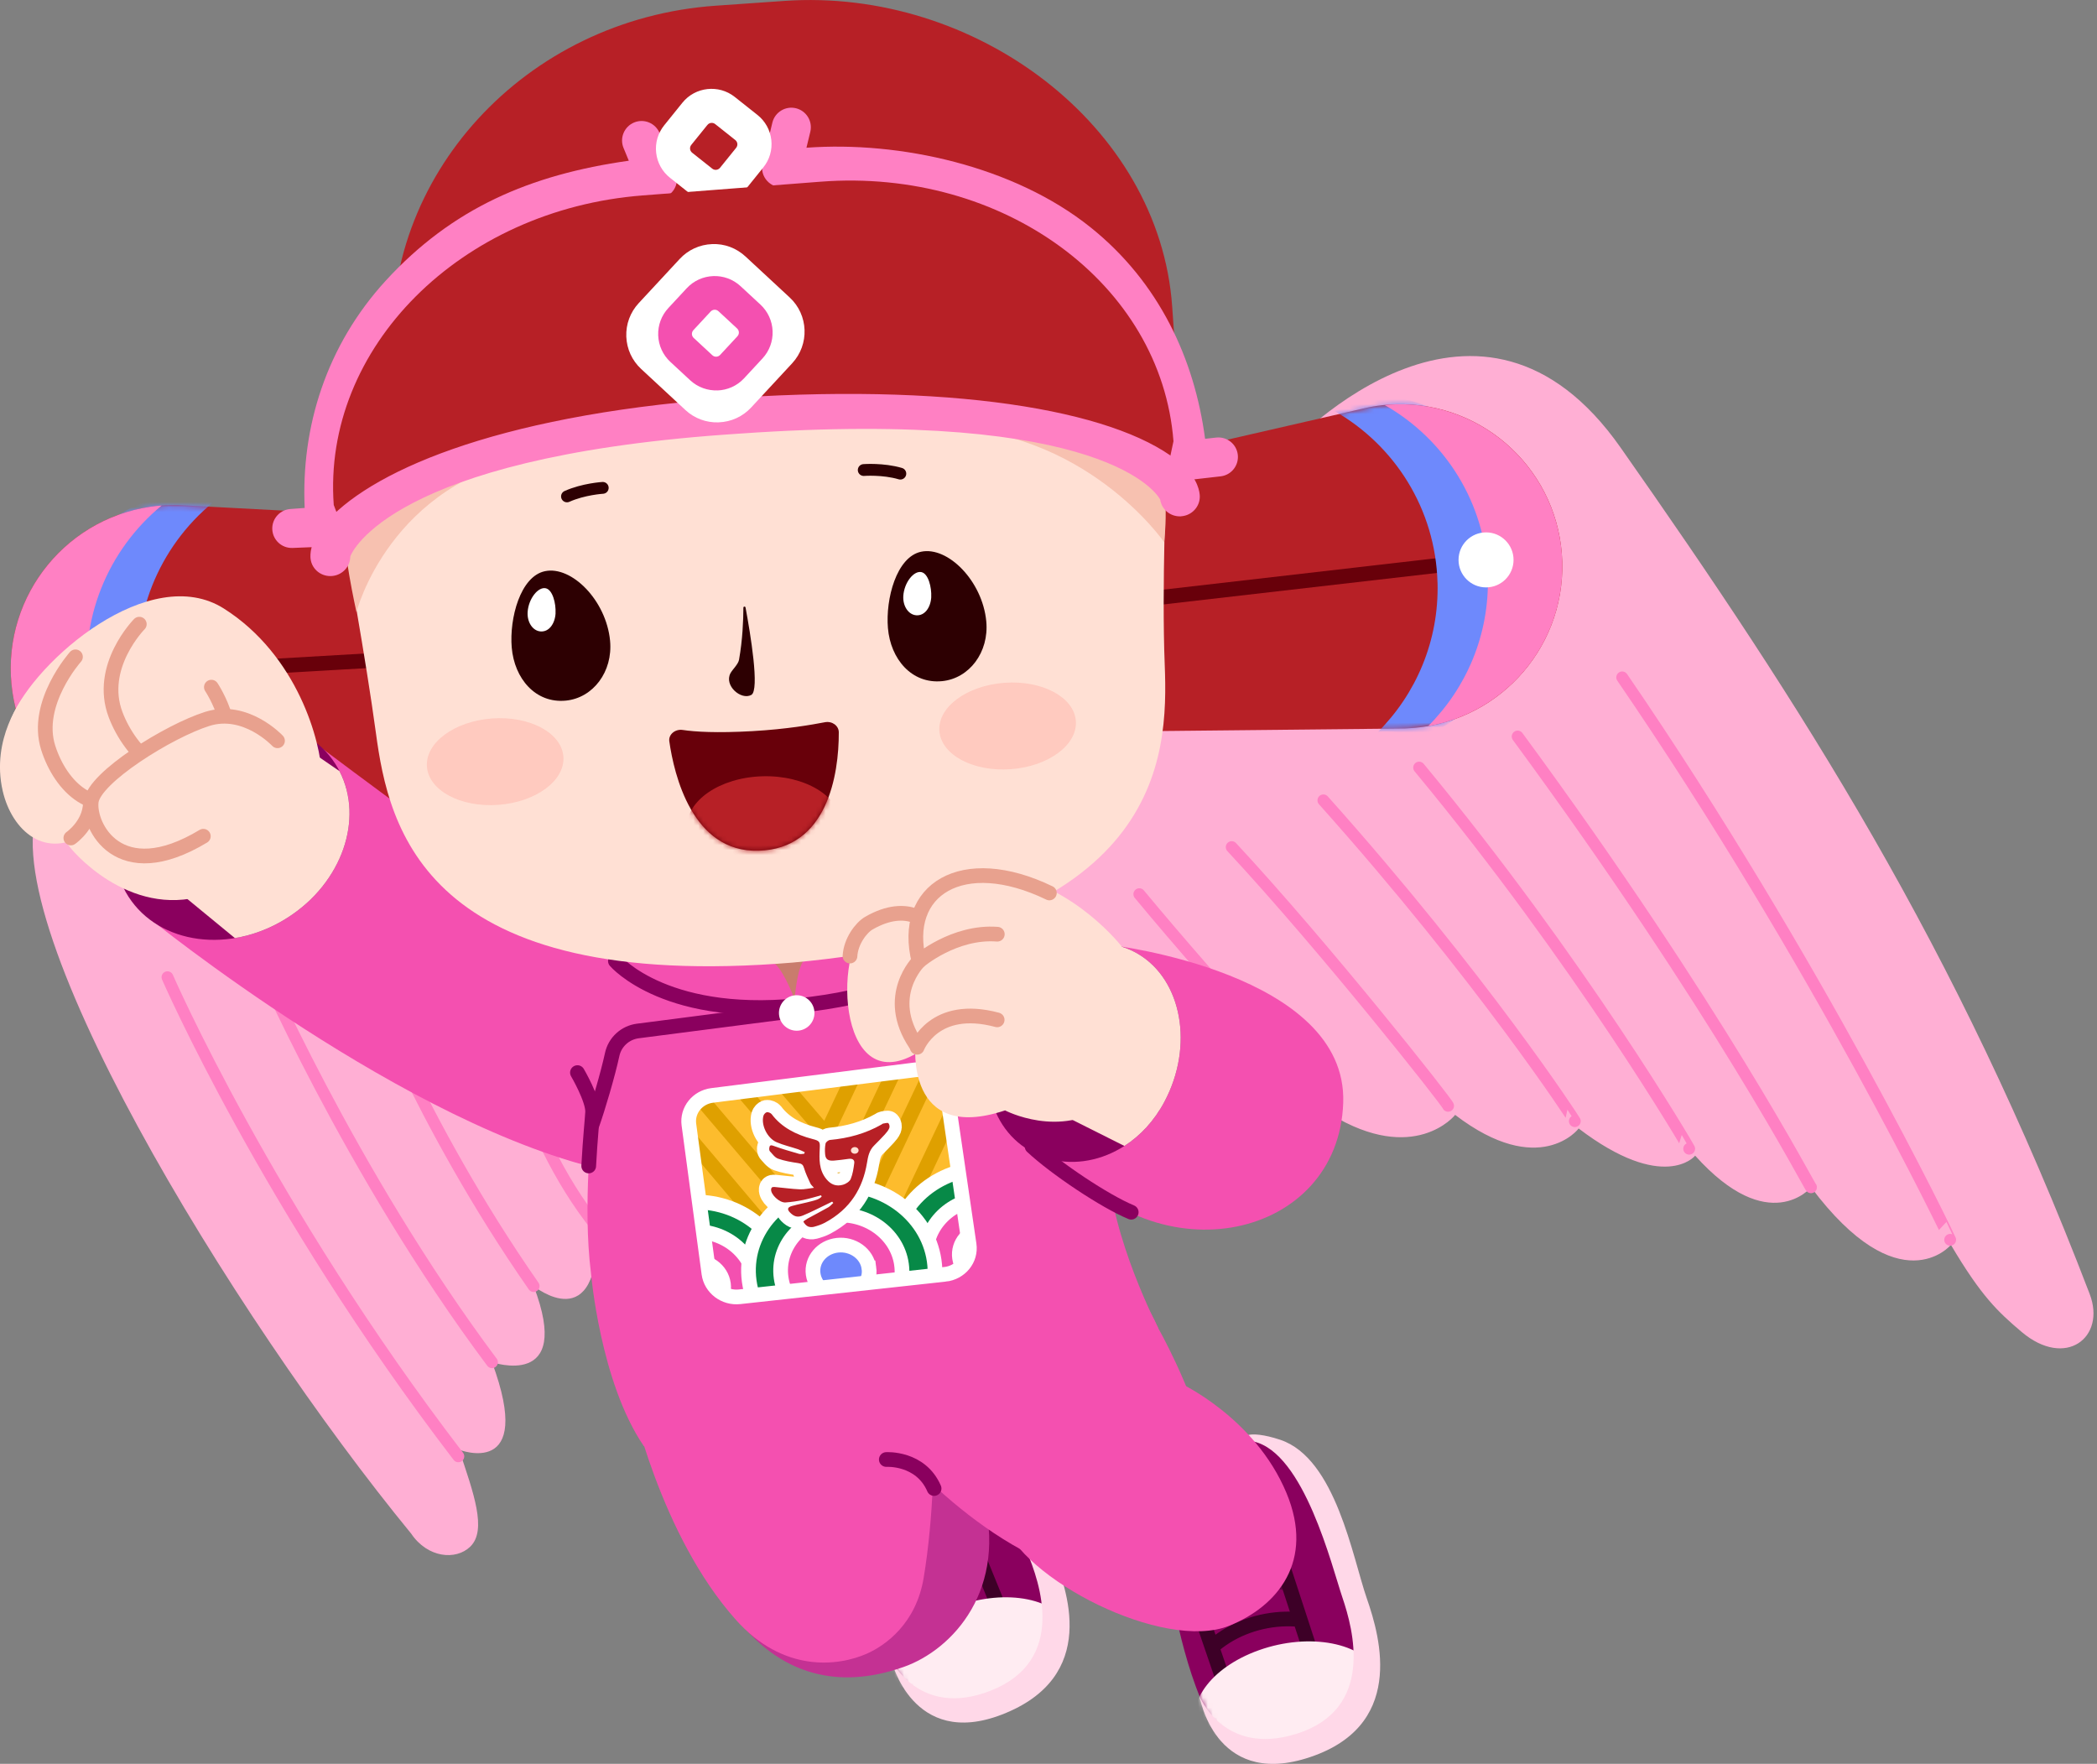 <svg width="428" height="360" viewBox="0 0 428 360" fill="none" xmlns="http://www.w3.org/2000/svg">
<rect x="0" y="0" width="428" height="360" fill="#808080" stroke="none"/>
<path d="M109.033 210.956C124.931 193.502 142.985 179.236 162.388 168.188C215.22 135.931 247.581 111.402 260.709 93.727C265.187 88.258 302.238 50.704 330.754 91.337C367.84 144.19 399.284 193.013 426.506 264.105C429.902 272.97 421.588 279.451 412.592 271.826C407.729 267.7 404.368 264.539 398.175 254.069C398.113 254.234 387.63 266.343 369.638 242.324C369.624 242.393 361.041 252.657 345.977 235.863C345.95 235.994 339.516 243.502 322.199 230.319C322.193 230.429 314.154 240.678 296.989 227.543C296.989 227.646 288.647 237.84 271.593 227.432C271.606 227.501 260.73 238.674 243.82 225.986C243.916 226.385 232.985 244.191 203.269 222.445C184.258 232.013 165.963 244.329 149.012 259.352" fill="#FFAFD4"/>
<path d="M398.03 253.044C398.134 253.086 371.07 196.617 331.092 138.254" stroke="#FF80C3" stroke-width="2.41" stroke-linecap="round" stroke-linejoin="round"/>
<path d="M369.63 242.325C369.603 242.738 350.943 206.369 309.752 150.32" stroke="#FF80C3" stroke-width="2.41" stroke-linecap="round" stroke-linejoin="round"/>
<path d="M344.765 234.458C344.834 234.424 322.51 196.305 289.646 156.664" stroke="#FF80C3" stroke-width="2.41" stroke-linecap="round" stroke-linejoin="round"/>
<path d="M321.422 228.83C321.477 228.795 302.5 199.576 270.105 163.352" stroke="#FF80C3" stroke-width="2.41" stroke-linecap="round" stroke-linejoin="round"/>
<path d="M295.557 225.702C295.598 225.233 270.622 193.596 251.391 172.891" stroke="#FF80C3" stroke-width="2.41" stroke-linecap="round" stroke-linejoin="round"/>
<path d="M271.124 226.281C271.138 226.15 249.537 203.013 232.537 182.5" stroke="#FF80C3" stroke-width="2.41" stroke-linecap="round" stroke-linejoin="round"/>
<path d="M242.994 224.89C242.994 224.78 225.14 209.405 212.383 194.32" stroke="#FF80C3" stroke-width="2.41" stroke-linecap="round" stroke-linejoin="round"/>
<path d="M156.195 233.048L149.507 232.359C147.069 244.703 135.566 240.239 135.566 240.239C132.397 254.656 121.858 250.468 121.858 250.468C122.43 273.488 108.922 262.481 108.922 262.481C117.064 283.758 100.416 278.02 100.416 278.02C109.308 302.032 93.7 295.888 93.7 295.888C96.641 304.677 99.451 312.303 95.98 315.671C93.045 318.523 87.259 317.978 83.918 313.012C47.591 268.763 -3.34 185.486 8.39 163.664C13.556 154.048 21.622 157.678 21.622 157.678C26.851 152.127 32.513 138.702 38.96 142.215C55.788 151.39 86.205 171.138 125.061 169.519" fill="#FFAFD4"/>
<path d="M137.914 194.621C137.914 194.621 139.285 212.992 149.5 232.361" stroke="#FF80C3" stroke-width="2.41" stroke-linecap="round" stroke-linejoin="round"/>
<path d="M121.143 203.016C121.143 203.016 124.139 222.908 135.559 240.239" stroke="#FF80C3" stroke-width="2.41" stroke-linecap="round" stroke-linejoin="round"/>
<path d="M101.332 202.941C101.332 202.941 105.796 230.48 121.859 250.469" stroke="#FF80C3" stroke-width="2.41" stroke-linecap="round" stroke-linejoin="round"/>
<path d="M73.772 197.16C73.772 197.16 85.433 228.777 108.915 262.487" stroke="#FF80C3" stroke-width="2.41" stroke-linecap="round" stroke-linejoin="round"/>
<path d="M52.33 194.965C52.33 194.965 71.169 238.904 100.416 278.035" stroke="#FF80C3" stroke-width="2.41" stroke-linecap="round" stroke-linejoin="round"/>
<path d="M34.18 199.449C34.18 199.449 54.589 246.405 93.548 297.24" stroke="#FF80C3" stroke-width="2.41" stroke-linecap="round" stroke-linejoin="round"/>
<path d="M239.149 325.277C239.149 325.277 242.662 346.775 249.536 354.386C257.12 362.776 284.797 356.942 278.521 333.577C276.097 324.54 274.299 317.583 273.004 312.383C270.38 301.865 261.832 286.304 247.015 295.934C240.272 300.322 235.051 309.972 239.142 325.27L239.149 325.277Z" fill="#8A005E"/>
<mask id="mask0_14378_243765" style="mask-type:luminance" maskUnits="userSpaceOnUse" x="237" y="292" width="43" height="67">
<path d="M239.149 325.277C239.149 325.277 242.662 346.775 249.536 354.386C257.12 362.776 284.797 356.942 278.521 333.577C276.097 324.54 274.299 317.583 273.004 312.383C270.38 301.865 261.832 286.304 247.015 295.934C240.272 300.322 235.051 309.972 239.142 325.27L239.149 325.277Z" fill="white"/>
</mask>
<g mask="url(#mask0_14378_243765)">
<mask id="mask1_14378_243765" style="mask-type:luminance" maskUnits="userSpaceOnUse" x="241" y="303" width="27" height="45">
<path d="M267.107 335.879L251.099 347.114L241.359 318.611L256.658 303.863L267.107 335.879Z" fill="white"/>
</mask>
<g mask="url(#mask1_14378_243765)">
<path d="M242.689 351.04C239.458 345.137 244.404 335.617 254.55 331.911C264.979 328.102 276.247 332.146 279.264 338.469" stroke="#3D0027" stroke-width="3" stroke-linecap="round" stroke-linejoin="round"/>
<path d="M241.07 347.838C237.805 341.873 237.811 331.396 252.993 324.632C263.249 320.058 273.327 326.939 276.399 333.373" stroke="#620041" stroke-width="2.41" stroke-linecap="round" stroke-linejoin="round"/>
</g>
<path d="M267.107 335.879L251.099 347.114L241.359 318.611L256.658 303.863L267.107 335.879Z" stroke="#3D0027" stroke-width="3" stroke-linecap="round" stroke-linejoin="round"/>
<path d="M281.282 341.522C284.202 347.659 278.141 355.256 268.043 358.515C258.2 361.69 247.909 359.63 244.775 353.893C241.579 348.045 246.89 340.392 256.939 336.81C267.265 333.132 278.306 335.253 281.289 341.522H281.282Z" fill="#FFECF2"/>
</g>
<path d="M244.818 346.182C244.818 346.182 249.681 358.532 264.58 353.883C280.719 348.848 276.159 332.461 273.996 326.082C271.834 319.704 266.171 296.498 255.839 294.211C252.395 293.447 254.489 291.587 261.315 293.867C272.639 297.655 276.077 317.941 278.97 326.248C281.787 334.328 286.953 352.636 266.55 358.897C247.794 364.649 244.825 346.189 244.825 346.189L244.818 346.182Z" fill="#FFD8E8"/>
<path d="M174.765 318.356C174.765 318.356 179.793 339.55 187.191 346.652C195.346 354.484 222.541 346.7 214.626 323.839C211.561 314.994 209.281 308.182 207.621 303.092C204.253 292.787 194.63 277.867 180.537 288.53C174.117 293.386 169.599 303.381 174.765 318.356Z" fill="#8A005E"/>
<mask id="mask2_14378_243765" style="mask-type:luminance" maskUnits="userSpaceOnUse" x="172" y="284" width="45" height="66">
<path d="M174.765 318.356C174.765 318.356 179.793 339.55 187.191 346.652C195.346 354.484 222.541 346.7 214.626 323.839C211.561 314.994 209.281 308.182 207.621 303.092C204.253 292.787 194.63 277.867 180.537 288.53C174.117 293.386 169.599 303.381 174.765 318.356Z" fill="white"/>
</mask>
<g mask="url(#mask2_14378_243765)">
<mask id="mask3_14378_243765" style="mask-type:luminance" maskUnits="userSpaceOnUse" x="176" y="295" width="28" height="45">
<path d="M203.406 326.95L188.231 339.287L176.494 311.548L190.711 295.754L203.406 326.95Z" fill="white"/>
</mask>
<g mask="url(#mask3_14378_243765)">
<path d="M180.116 343.805C176.473 338.15 180.729 328.3 190.586 323.884C200.719 319.345 212.249 322.582 215.707 328.678" stroke="#FFD8E8" stroke-width="2.41" stroke-linecap="round" stroke-linejoin="round"/>
<path d="M178.278 340.72C174.599 335.003 173.862 324.554 188.52 316.722C198.425 311.432 208.964 317.583 212.484 323.782" stroke="#FFD8E8" stroke-width="2.41" stroke-linecap="round" stroke-linejoin="round"/>
</g>
<path d="M203.406 326.95L188.231 339.287L176.494 311.548L190.711 295.754L203.406 326.95Z" stroke="#3D0027" stroke-width="3" stroke-linecap="round" stroke-linejoin="round"/>
<path d="M217.941 331.571C221.288 337.488 215.785 345.492 205.935 349.459C196.34 353.324 185.932 352.001 182.398 346.504C178.796 340.897 183.548 332.887 193.316 328.602C203.352 324.201 214.517 325.537 217.941 331.571Z" fill="#FFECF2"/>
</g>
<path d="M181.9 338.808C181.9 338.808 187.624 350.779 202.158 345.083C217.905 338.911 212.194 322.896 209.577 316.683C206.959 310.47 199.672 287.732 189.209 286.183C185.716 285.666 187.68 283.662 194.65 285.452C206.215 288.428 211.078 308.417 214.557 316.497C217.939 324.356 224.386 342.259 204.48 349.946C186.178 357.013 181.907 338.808 181.907 338.808H181.9Z" fill="#FFD8E8"/>
<path d="M178.705 284.457C178.705 284.457 196.097 288.618 200.533 304.777C205.892 324.319 194.479 336.697 184.429 340.23C155.981 350.232 143.7 322.204 140.862 310.109C138.024 298.006 160.052 278.864 178.712 284.457H178.705Z" fill="#C43193"/>
<path d="M190.601 295.149C190.601 295.149 190.684 309.125 188.514 322.089C186.971 331.298 180.834 335.775 176.963 337.497C170.998 340.149 159.812 341.417 150.154 330.561C134.877 313.389 128.76 286.229 127.651 280.801C126.542 275.38 190.553 253.394 190.601 295.142V295.149Z" fill="#F450B0"/>
<path d="M240.72 282.226C240.72 282.226 256.122 289.252 262.569 304.716C268.376 318.644 260.764 327.846 250.873 331.821C237.517 337.186 208.311 322.232 204.675 310.35C201.031 298.468 221.736 277.894 240.72 282.226Z" fill="#F450B0"/>
<path d="M236.414 271.116C236.414 271.116 242.848 282.35 246.306 295.038C249.757 307.726 233.26 327.832 212.361 318.258C191.463 308.683 174.931 286.29 171.728 281.771C168.525 277.253 219.559 232.914 236.414 271.116Z" fill="#F450B0"/>
<path d="M181.783 105.507L277.583 83.527C279.925 82.928 282.37 82.577 284.891 82.508C303.165 82.026 318.374 96.449 318.857 114.73C319.332 132.839 305.177 147.924 287.137 148.668H287.116C286.958 148.668 286.799 148.689 286.641 148.696C286.407 148.696 286.166 148.696 285.931 148.696L187.714 149.708L181.79 105.507H181.783Z" fill="#B72026"/>
<mask id="mask4_14378_243765" style="mask-type:luminance" maskUnits="userSpaceOnUse" x="181" y="82" width="138" height="68">
<path d="M181.783 105.507L277.583 83.527C279.925 82.928 282.37 82.577 284.891 82.508C303.165 82.026 318.374 96.449 318.857 114.73C319.332 132.839 305.177 147.924 287.137 148.668H287.116C286.958 148.668 286.799 148.689 286.641 148.696C286.407 148.696 286.166 148.696 285.931 148.696L187.714 149.708L181.79 105.507H181.783Z" fill="white"/>
</mask>
<g mask="url(#mask4_14378_243765)">
<path d="M303.303 114.277L181.225 128.329" stroke="#68000A" stroke-width="3" stroke-linecap="round" stroke-linejoin="round"/>
<path d="M293.397 118.925C292.997 103.827 284.587 90.822 272.34 83.872C273.091 83.796 279.924 80.972 280.688 80.951C298.962 80.469 308.103 97.669 308.585 115.943C308.943 129.45 304.239 143.867 292.777 149.316C290.132 150.569 284.201 148.889 281.219 149.412C289.009 141.636 293.714 130.801 293.404 118.932L293.397 118.925Z" fill="#6E89FC"/>
</g>
<path d="M303.668 117.721C303.269 102.622 294.858 89.617 282.611 82.667C283.362 82.591 284.12 82.536 284.891 82.516C303.165 82.034 318.374 96.457 318.857 114.738C319.297 131.359 307.395 145.432 291.483 148.201C299.274 140.424 303.978 129.589 303.668 117.721Z" fill="#FF80C3"/>
<path d="M303.303 119.888C306.404 119.888 308.917 117.374 308.917 114.274C308.917 111.174 306.404 108.66 303.303 108.66C300.203 108.66 297.689 111.174 297.689 114.274C297.689 117.374 300.203 119.888 303.303 119.888Z" fill="white"/>
<path d="M137.107 108.416L38.146 103.174C35.715 102.988 33.228 103.057 30.707 103.429C12.467 106.115 -0.138 123.074 2.548 141.313C5.207 159.381 21.883 171.917 39.93 169.534H39.951C40.109 169.513 40.268 169.499 40.433 169.479C40.667 169.444 40.901 169.396 41.136 169.355L138.871 153.354L137.101 108.423L137.107 108.416Z" fill="#B72026"/>
<mask id="mask5_14378_243765" style="mask-type:luminance" maskUnits="userSpaceOnUse" x="2" y="103" width="137" height="67">
<path d="M137.107 108.416L38.146 103.174C35.715 102.988 33.228 103.057 30.707 103.429C12.467 106.115 -0.138 123.074 2.548 141.313C5.207 159.381 21.883 171.917 39.93 169.534H39.951C40.109 169.513 40.268 169.499 40.433 169.479C40.667 169.444 40.901 169.396 41.136 169.355L138.871 153.354L137.101 108.423L137.107 108.416Z" fill="white"/>
</mask>
<g mask="url(#mask5_14378_243765)">
<path d="M17.922 138.166L141.612 130.988" stroke="#68000A" stroke-width="3" stroke-linecap="round" stroke-linejoin="round"/>
<path d="M28.565 141.067C26.347 125.996 32.45 111.627 43.409 102.604C42.651 102.659 35.377 101.033 34.606 101.151C16.366 103.837 10.27 122.504 12.956 140.737C14.94 154.217 22.104 167.724 34.44 171.148C37.285 171.94 42.885 169.24 45.937 169.24C36.851 162.861 30.301 152.915 28.558 141.074L28.565 141.067Z" fill="#6E89FC"/>
</g>
<path d="M18.15 141.643C15.932 126.572 22.035 112.203 32.994 103.18C32.236 103.235 31.471 103.311 30.707 103.428C12.467 106.114 -0.138 123.073 2.548 141.312C4.994 157.899 19.245 169.815 35.529 169.815C26.443 163.437 19.892 153.49 18.15 141.65V141.643Z" fill="#FF80C3"/>
<path d="M17.922 143.828C21.049 143.828 23.584 141.293 23.584 138.166C23.584 135.039 21.049 132.504 17.922 132.504C14.795 132.504 12.26 135.039 12.26 138.166C12.26 141.293 14.795 143.828 17.922 143.828Z" fill="white"/>
<path d="M30.322 187.304C30.322 187.304 83.374 230.334 124.538 239.068C154.604 245.447 150.368 211.64 128.912 197.905C107.448 184.17 65.279 152.402 65.279 152.402L30.329 187.311L30.322 187.304Z" fill="#F450B0"/>
<path d="M124.537 239.066C154.604 245.444 150.368 211.637 128.911 197.902" stroke="#FFD8E8" stroke-width="2.41" stroke-linecap="round" stroke-linejoin="round"/>
<path d="M58.747 187.267C70.411 179.79 74.753 165.75 68.444 155.908C62.136 146.067 47.566 144.149 35.901 151.626C24.237 159.103 19.895 173.143 26.204 182.984C32.513 192.826 47.083 194.744 58.747 187.267Z" fill="#8A005E"/>
<path d="M69.302 157.396L54.885 147.484L34.744 180.616L47.942 191.465C51.606 190.859 55.305 189.474 58.749 187.263C69.839 180.155 74.302 167.122 69.295 157.396H69.302Z" fill="#FFE0D4"/>
<path d="M65.678 158.27C65.499 151.457 60.788 133.79 45.71 124.215C30.625 114.634 7.226 134.768 2.315 146.56C-2.603 158.346 11.717 169.373 13.838 172.349C15.967 175.325 28.82 188.791 44.601 181.648C60.382 174.505 65.864 165.096 65.685 158.277L65.678 158.27Z" fill="#FFE0D4"/>
<path d="M4.705 142.453C4.705 142.453 -1.929 150.643 0.551 161.423C2.432 169.599 9.375 175.702 17.771 169.895C24.976 164.915 20.1 155.795 20.1 155.795" fill="#FFE0D4"/>
<path d="M15.403 134.059C15.403 134.059 6.951 143.516 9.837 152.615C12.372 160.612 19.446 167.528 27.843 161.728C35.047 156.748 30.419 146.567 30.419 146.567" fill="#FFE0D4"/>
<path d="M15.403 134.059C15.403 134.059 6.951 143.516 9.837 152.615C12.372 160.612 19.446 167.528 27.843 161.728C35.047 156.748 30.419 146.567 30.419 146.567" stroke="#E8A18E" stroke-width="3" stroke-linecap="round" stroke-linejoin="round"/>
<path d="M28.434 127.391C28.434 127.391 19.88 136.035 23.592 145.865C26.561 153.717 34.958 162.169 43.354 156.369C50.559 151.389 43.141 140.244 43.141 140.244" fill="#FFE0D4"/>
<path d="M28.434 127.391C28.434 127.391 19.88 136.035 23.592 145.865C26.561 153.717 34.958 162.169 43.354 156.369C50.559 151.389 43.141 140.244 43.141 140.244" stroke="#E8A18E" stroke-width="3" stroke-linecap="round" stroke-linejoin="round"/>
<path d="M56.641 151.194C56.641 151.194 50.18 144.251 42.314 146.724C34.448 149.197 19.287 158.64 18.626 163.558C17.965 168.483 24.122 181.157 41.501 170.674" fill="#FFE0D4"/>
<path d="M56.641 151.194C56.641 151.194 50.18 144.251 42.314 146.724C34.448 149.197 19.287 158.64 18.626 163.558C17.965 168.483 24.122 181.157 41.501 170.674" stroke="#E8A18E" stroke-width="3" stroke-linecap="round" stroke-linejoin="round"/>
<path d="M14.459 171.032C14.459 171.032 18.847 168.036 18.427 163.035L14.459 171.032Z" fill="#FFE0D4"/>
<path d="M14.459 171.032C14.459 171.032 18.847 168.036 18.427 163.035" stroke="#E8A18E" stroke-width="3" stroke-linecap="round" stroke-linejoin="round"/>
<path d="M171.176 216.721C171.589 216.625 171.961 216.542 171.975 216.535C172.003 216.535 171.155 216.721 171.176 216.721Z" fill="#078947"/>
<path d="M120.955 226.963C120.858 229.546 118.881 245.878 120.617 259.847C120.617 259.847 122.504 282.157 131.404 295.148C152.399 303.579 188.458 300.976 188.458 300.976C188.458 300.976 197.199 280.553 236.42 271.116C236.42 271.116 226.77 252.614 226.136 237.66C225.378 219.903 225.309 196.8 217.898 184.815C215.101 180.289 198.122 178.457 198.122 178.457L127.044 199.418L122.449 203.819C122.449 203.819 121.058 224.38 120.962 226.956L120.955 226.963Z" fill="#F450B0"/>
<path d="M117.855 218.918C117.855 218.918 121.052 224.38 120.955 226.963C120.907 228.169 120.452 232.398 120.156 237.977" stroke="#8A005E" stroke-width="3" stroke-linecap="round" stroke-linejoin="round"/>
<path d="M192.858 260.087L150.937 264.675C147.879 265.012 145.089 262.884 144.69 259.929L140.605 229.525C140.213 226.618 142.341 223.952 145.365 223.573L186.804 218.352C189.931 217.96 192.831 220.04 193.265 223.009L197.797 254.012C198.238 257.022 196.02 259.75 192.858 260.094V260.087Z" fill="#FDBC2D"/>
<mask id="mask6_14378_243765" style="mask-type:luminance" maskUnits="userSpaceOnUse" x="140" y="218" width="58" height="47">
<path d="M192.858 260.087L150.937 264.675C147.879 265.012 145.089 262.884 144.69 259.929L140.605 229.525C140.213 226.618 142.341 223.952 145.365 223.573L186.804 218.352C189.931 217.96 192.831 220.04 193.265 223.009L197.797 254.012C198.238 257.022 196.02 259.75 192.858 260.094V260.087Z" fill="white"/>
</mask>
<g mask="url(#mask6_14378_243765)">
<path d="M188.982 255.2L180.454 261.324L146.551 221.552L154.823 215.449L188.982 255.2Z" fill="#FDBC2D" stroke="#DFA000" stroke-width="3" stroke-miterlimit="10"/>
<path d="M182.389 258.761L173.896 264.864L140.199 225.099L148.437 219.023L182.389 258.761Z" fill="#FDBC2D" stroke="#DFA000" stroke-width="3" stroke-miterlimit="10"/>
<path d="M175.564 262.501L167.105 268.583L133.615 228.825L141.819 222.777L175.564 262.501Z" fill="#FDBC2D" stroke="#DFA000" stroke-width="3" stroke-miterlimit="10"/>
<path d="M169.757 266.678L161.326 272.739L128.008 232.968L136.184 226.934L169.757 266.678Z" fill="#FDBC2D" stroke="#DFA000" stroke-width="3" stroke-miterlimit="10"/>
<path d="M155.07 260.099L164.845 264.156L186.9 217.558L177.002 213.715L155.07 260.099Z" fill="#FDBC2D" stroke="#DFA000" stroke-width="3" stroke-miterlimit="10"/>
<path d="M162.682 260.505L172.525 264.576L194.663 217.826L184.696 213.969L162.682 260.505Z" fill="#FDBC2D" stroke="#DFA000" stroke-width="3" stroke-miterlimit="10"/>
<path d="M169.102 263.021L179.007 267.12L201.221 220.226L191.192 216.348L169.102 263.021Z" fill="#FDBC2D" stroke="#DFA000" stroke-width="3" stroke-miterlimit="10"/>
<path d="M175.9 265.954L185.874 270.08L208.171 223.041L198.08 219.129L175.9 265.954Z" fill="#FDBC2D" stroke="#DFA000" stroke-width="3" stroke-miterlimit="10"/>
<path d="M160.657 260.628C161.986 270.251 154.671 278.951 144.401 280.018C134.206 281.072 125.011 274.198 123.778 264.706C122.552 255.256 129.688 246.666 139.786 245.481C149.959 244.283 159.341 251.047 160.663 260.628H160.657Z" fill="#078947" stroke="white" stroke-width="3" stroke-miterlimit="10"/>
<path d="M154.133 261.346C154.987 267.587 150.248 273.242 143.58 273.945C136.947 274.647 130.94 270.184 130.128 263.998C129.322 257.827 133.985 252.227 140.57 251.469C147.196 250.704 153.279 255.12 154.126 261.346H154.133Z" fill="#F450B0" stroke="white" stroke-width="3" stroke-miterlimit="10"/>
<path d="M147.652 262.063C148.044 264.949 145.854 267.559 142.775 267.89C139.703 268.221 136.906 266.161 136.527 263.289C136.148 260.423 138.318 257.82 141.383 257.475C144.456 257.131 147.266 259.183 147.652 262.063Z" fill="#FDBC2D" stroke="white" stroke-width="3" stroke-miterlimit="10"/>
<path d="M221.127 253.943C222.615 263.779 215.031 272.699 204.265 273.815C193.581 274.924 183.862 267.919 182.478 258.213C181.1 248.556 188.498 239.753 199.071 238.507C209.734 237.253 219.646 244.141 221.127 253.936V253.943Z" fill="#078947" stroke="white" stroke-width="3" stroke-miterlimit="10"/>
<path d="M214.294 254.699C215.252 261.085 210.341 266.871 203.349 267.615C196.399 268.352 190.055 263.805 189.139 257.482C188.23 251.173 193.065 245.435 199.967 244.643C206.91 243.844 213.337 248.342 214.288 254.706L214.294 254.699Z" fill="#F450B0" stroke="white" stroke-width="3" stroke-miterlimit="10"/>
<path d="M207.502 255.451C207.942 258.399 205.669 261.078 202.446 261.43C199.229 261.781 196.274 259.68 195.847 256.746C195.42 253.811 197.672 251.146 200.882 250.787C204.099 250.422 207.068 252.516 207.502 255.458V255.451Z" fill="#FDBC2D" stroke="white" stroke-width="3" stroke-miterlimit="10"/>
<path d="M190.668 257.309C192.073 267.042 184.627 275.852 174.109 276.94C163.674 278.022 154.216 271.078 152.915 261.483C151.613 251.929 158.88 243.237 169.212 242.017C179.627 240.791 189.27 247.617 190.668 257.309Z" fill="#078947" stroke="white" stroke-width="3" stroke-miterlimit="10"/>
<path d="M183.993 258.047C184.895 264.356 180.074 270.08 173.247 270.803C166.463 271.52 160.284 267.022 159.423 260.761C158.562 254.52 163.315 248.851 170.058 248.073C176.836 247.294 183.091 251.744 183.993 258.04V258.047Z" fill="#F450B0" stroke="white" stroke-width="3" stroke-miterlimit="10"/>
<path d="M177.354 258.785C177.767 261.699 175.543 264.344 172.388 264.688C169.24 265.032 166.374 262.945 165.968 260.045C165.562 257.146 167.773 254.514 170.907 254.156C174.048 253.805 176.941 255.871 177.347 258.785H177.354Z" fill="#6E89FC" stroke="white" stroke-width="3" stroke-miterlimit="10"/>
</g>
<path d="M192.858 260.087L150.937 264.675C147.879 265.012 145.089 262.884 144.69 259.929L140.605 229.525C140.213 226.618 142.341 223.952 145.365 223.573L186.804 218.352C189.931 217.96 192.831 220.04 193.265 223.009L197.797 254.012C198.238 257.022 196.02 259.75 192.858 260.094V260.087Z" stroke="white" stroke-width="3" stroke-miterlimit="10"/>
<path d="M167.559 243.968C166.347 244.292 165.148 244.671 163.922 244.919C162.737 245.16 161.525 245.339 160.319 245.422C159.087 245.511 157.261 243.775 157.385 242.715C157.454 242.129 157.978 242.26 158.391 242.295C160.01 242.439 161.628 242.673 163.261 242.742C164.163 242.777 165.079 242.556 166.133 242.432C165.837 242.081 165.527 241.84 165.389 241.53C164.914 240.49 164.411 239.45 164.094 238.368C163.908 237.742 163.653 237.5 162.909 237.39C161.518 237.184 160.106 236.942 158.818 236.488C158.129 236.24 157.654 235.524 157.144 234.986C156.993 234.828 156.986 234.525 157.013 234.297C157.075 233.802 157.227 233.629 157.916 233.884C159.603 234.504 161.36 235 163.109 235.51C163.412 235.599 163.784 235.496 164.129 235.482C164.17 235.379 164.211 235.269 164.253 235.165C163.805 234.966 163.371 234.725 162.896 234.566C161.435 234.077 159.899 233.726 158.508 233.126C156.572 232.286 155.291 229.579 155.822 227.719C155.904 227.437 156.242 227.051 156.517 227.003C156.813 226.955 157.316 227.168 157.495 227.402C159.493 230.061 162.407 231.59 165.858 232.479C167.27 232.844 167.38 233.023 167.318 234.304C167.208 236.529 167.084 238.761 168.695 240.697C169.591 241.771 170.686 242.212 172.084 241.799C172.697 241.62 173.434 241.124 173.634 240.628C174.054 239.594 174.213 238.479 174.357 237.383C174.447 236.722 173.979 236.405 173.159 236.529C172.195 236.667 171.23 236.791 170.259 236.874C169.019 236.977 168.496 236.633 168.406 235.565C168.344 234.842 168.351 234.098 168.503 233.388C168.565 233.106 169.067 232.699 169.405 232.665C173.18 232.321 176.706 231.349 179.923 229.51C180.026 229.448 180.123 229.345 180.233 229.324C180.605 229.269 181.19 229.104 181.321 229.248C181.542 229.483 181.624 229.958 181.5 230.261C181.308 230.736 180.929 231.17 180.564 231.577C179.875 232.334 179.145 233.058 178.421 233.788C177.388 234.814 177.168 236.047 176.954 237.342C176.107 242.46 173.6 246.751 168.351 249.562C167.662 249.927 166.884 250.188 166.112 250.395C165.734 250.498 165.203 250.471 164.879 250.305C164.487 250.106 164.177 249.72 163.977 249.355C163.936 249.272 164.501 248.9 164.824 248.714C166.229 247.943 167.662 247.206 169.054 246.414C169.453 246.186 169.742 245.821 170.08 245.518C169.997 245.429 169.915 245.346 169.839 245.256C169.481 245.436 169.122 245.615 168.764 245.787C167.146 246.558 165.561 247.392 163.901 248.074C162.779 248.542 162.055 248.294 161.249 247.481C160.623 246.848 160.712 246.4 161.628 246.145C162.965 245.773 164.342 245.525 165.685 245.16C166.415 244.96 167.214 244.788 167.704 244.209C167.662 244.127 167.614 244.037 167.573 243.955L167.559 243.968Z" fill="#B72026" stroke="white" stroke-width="5" stroke-miterlimit="10"/>
<path d="M167.559 243.968C166.347 244.292 165.148 244.671 163.922 244.919C162.737 245.16 161.525 245.339 160.319 245.422C159.087 245.511 157.261 243.775 157.385 242.715C157.454 242.129 157.978 242.26 158.391 242.295C160.01 242.439 161.628 242.673 163.261 242.742C164.163 242.777 165.079 242.556 166.133 242.432C165.837 242.081 165.527 241.84 165.389 241.53C164.914 240.49 164.411 239.45 164.094 238.368C163.908 237.742 163.653 237.5 162.909 237.39C161.518 237.184 160.106 236.942 158.818 236.488C158.129 236.24 157.654 235.524 157.144 234.986C156.993 234.828 156.986 234.525 157.013 234.297C157.075 233.802 157.227 233.629 157.916 233.884C159.603 234.504 161.36 235 163.109 235.51C163.412 235.599 163.784 235.496 164.129 235.482C164.17 235.379 164.211 235.269 164.253 235.165C163.805 234.966 163.371 234.725 162.896 234.566C161.435 234.077 159.899 233.726 158.508 233.126C156.572 232.286 155.291 229.579 155.822 227.719C155.904 227.437 156.242 227.051 156.517 227.003C156.813 226.955 157.316 227.168 157.495 227.402C159.493 230.061 162.407 231.59 165.858 232.479C167.27 232.844 167.38 233.023 167.318 234.304C167.208 236.529 167.084 238.761 168.695 240.697C169.591 241.771 170.686 242.212 172.084 241.799C172.697 241.62 173.434 241.124 173.634 240.628C174.054 239.594 174.213 238.479 174.357 237.383C174.447 236.722 173.979 236.405 173.159 236.529C172.195 236.667 171.23 236.791 170.259 236.874C169.019 236.977 168.496 236.633 168.406 235.565C168.344 234.842 168.351 234.098 168.503 233.388C168.565 233.106 169.067 232.699 169.405 232.665C173.18 232.321 176.706 231.349 179.923 229.51C180.026 229.448 180.123 229.345 180.233 229.324C180.605 229.269 181.19 229.104 181.321 229.248C181.542 229.483 181.624 229.958 181.5 230.261C181.308 230.736 180.929 231.17 180.564 231.577C179.875 232.334 179.145 233.058 178.421 233.788C177.388 234.814 177.168 236.047 176.954 237.342C176.107 242.46 173.6 246.751 168.351 249.562C167.662 249.927 166.884 250.188 166.112 250.395C165.734 250.498 165.203 250.471 164.879 250.305C164.487 250.106 164.177 249.72 163.977 249.355C163.936 249.272 164.501 248.9 164.824 248.714C166.229 247.943 167.662 247.206 169.054 246.414C169.453 246.186 169.742 245.821 170.08 245.518C169.997 245.429 169.915 245.346 169.839 245.256C169.481 245.436 169.122 245.615 168.764 245.787C167.146 246.558 165.561 247.392 163.901 248.074C162.779 248.542 162.055 248.294 161.249 247.481C160.623 246.848 160.712 246.4 161.628 246.145C162.965 245.773 164.342 245.525 165.685 245.16C166.415 244.96 167.214 244.788 167.704 244.209C167.662 244.127 167.614 244.037 167.573 243.955L167.559 243.968Z" fill="#B72026"/>
<path d="M175.233 234.706C175.288 235.078 174.978 235.422 174.551 235.47C174.124 235.518 173.731 235.263 173.676 234.892C173.621 234.52 173.931 234.175 174.358 234.127C174.785 234.079 175.178 234.334 175.233 234.706Z" fill="#FFE0D4"/>
<path d="M132.417 198.068L164.288 203.626L196.573 193.832L194.775 180.352L128.684 186.709L132.417 198.068Z" fill="#C97C6D"/>
<path d="M125.328 195.658L126.788 192.001C126.788 192.001 153.032 193.323 157.709 196.333C159.624 197.566 161.518 202.285 162.186 203.903C162.359 202.202 162.799 197.256 164.294 195.7C167.945 191.891 201.579 181.062 201.579 181.062L202.316 185.271C202.316 185.271 196.978 203.91 165.19 206.652C132.733 209.448 125.328 195.652 125.328 195.652V195.658Z" fill="#F450B0"/>
<path d="M201.827 186.305C201.827 186.305 197.137 200.907 165.555 204.944C136.246 208.691 125.604 196.148 125.604 196.148" stroke="#8A005E" stroke-width="3" stroke-linecap="round" stroke-linejoin="round"/>
<path d="M216.728 185.152C216.728 185.152 205.011 214.861 224.711 231.909" stroke="#FFD8E8" stroke-width="2.41" stroke-linecap="round" stroke-linejoin="round"/>
<path d="M70.474 111.519C70.474 111.519 74.648 134.27 76.728 149.63C79.325 168.855 86.516 202.765 162.065 196.442L161.789 196.463C237.29 189.588 238.488 154.941 237.717 135.558C237.097 120.074 238.068 96.516 238.068 96.516C238.068 96.516 231.214 44.256 149.17 51.978C67.946 59.623 70.474 111.512 70.474 111.512V111.519Z" fill="#FFE0D4"/>
<path d="M237.606 110.664C237.606 110.664 221.508 87.244 190.773 87.168C190.773 87.168 231.861 85.922 236.077 94.188C238.949 99.822 237.606 110.664 237.606 110.664Z" fill="#F7C1B0"/>
<path d="M72.753 124.925C72.753 124.925 79.441 98.357 109.701 92.957C109.701 92.957 71.988 97.896 70.369 107.036C69.66 111.052 72.753 124.932 72.753 124.932V124.925Z" fill="#F7C1B0"/>
<path d="M151.104 86.984C185.999 85.227 240.223 91.392 240.223 91.392C240.794 91.351 241.221 90.882 241.187 90.338L239.244 62.572C236.648 25.563 199.039 -2.541 160.079 0.187L146.062 1.165C107.172 3.886 77.705 35.998 80.198 72.953L82.079 100.891C82.113 101.435 116.209 88.74 151.104 86.984Z" fill="#B72026"/>
<path d="M242.702 97.951C242.751 97.951 242.799 97.945 242.847 97.938L249.129 97.221C251.312 96.973 252.883 95.003 252.635 92.813C252.387 90.629 250.417 89.066 248.227 89.307L245.96 89.562C243.798 73.278 236.613 57.622 222.548 46.373C206.919 33.871 183.616 28.753 164.598 30.152L165.383 26.901C165.9 24.765 164.584 22.609 162.449 22.093C160.314 21.576 158.158 22.892 157.641 25.027L155.644 33.307C155.334 34.602 155.685 35.965 156.594 36.944C157.496 37.922 158.833 38.383 160.148 38.17C178.65 35.215 200.485 40.87 215.997 53.282C229.477 64.062 237.44 78.603 238.425 94.218C238.494 95.306 239.003 96.319 239.844 97.022C240.643 97.69 241.669 98.02 242.709 97.938L242.702 97.951Z" fill="#FF80C3"/>
<path d="M66.181 111.568C67.215 111.485 68.186 111.003 68.868 110.224C69.584 109.405 69.935 108.323 69.839 107.235C68.413 91.654 74.054 76.066 85.723 63.344C99.148 48.7 115.438 40.448 134.174 40.537C135.503 40.537 136.75 39.883 137.494 38.781C138.238 37.679 138.382 36.274 137.873 35.041L134.628 27.161C133.788 25.129 131.46 24.157 129.428 24.998C127.396 25.838 126.425 28.166 127.265 30.198L128.34 32.802C108.157 35.654 92.287 42.507 78.759 57.255C66.588 70.528 61.428 87.218 62.186 103.674L59.39 103.88C57.213 103.97 55.484 105.823 55.574 108.02C55.663 110.217 57.516 111.926 59.713 111.836L66.03 111.581C66.078 111.581 66.126 111.581 66.174 111.574L66.181 111.568Z" fill="#FF80C3"/>
<path d="M140.682 31.342L145.325 35.027C145.883 35.468 146.695 35.378 147.136 34.827L150.856 30.212C151.304 29.661 151.214 28.855 150.656 28.414L146.013 24.729C145.455 24.288 144.643 24.378 144.202 24.929L140.482 29.544C140.035 30.095 140.124 30.901 140.682 31.342Z" fill="white"/>
<path d="M141.392 39.978L136.756 36.293C135.158 35.026 134.152 33.207 133.925 31.182C133.698 29.157 134.283 27.159 135.564 25.575L139.284 20.96C141.901 17.716 146.689 17.186 149.954 19.775L154.596 23.46C156.194 24.728 157.2 26.546 157.427 28.572C157.654 30.597 157.069 32.587 155.788 34.178L152.068 38.793C150.759 40.412 148.913 41.356 146.978 41.569C145.049 41.783 143.031 41.266 141.399 39.971L141.392 39.978ZM146.496 29.784C146.468 29.515 146.413 29.247 146.337 28.992C145.828 28.971 145.318 29.026 144.822 29.157C144.808 29.426 144.822 29.694 144.843 29.963C144.863 30.232 144.925 30.5 144.994 30.755C145.504 30.776 146.014 30.721 146.51 30.59C146.523 30.321 146.51 30.052 146.489 29.784H146.496ZM144.622 26.388C144.622 26.388 144.622 26.388 144.615 26.388H144.622Z" fill="white"/>
<path d="M141.267 31.168L145.366 34.419C145.855 34.811 146.571 34.729 146.964 34.24L150.25 30.169C150.642 29.68 150.566 28.97 150.07 28.578L145.972 25.326C145.483 24.934 144.767 25.017 144.374 25.506L141.088 29.576C140.696 30.066 140.772 30.775 141.267 31.168Z" fill="#B72026"/>
<path d="M71.162 111.045C71.162 111.045 55.781 92.778 140.684 85.779L154.302 85.4C239.273 79.298 237.413 99.927 237.413 99.927L239.507 90.057C237.028 57.924 204.778 34.215 167.465 37.087L131.199 39.884C93.989 42.756 65.782 71.004 68.118 103.062L71.155 111.045H71.162Z" fill="#B72026"/>
<path d="M241.098 105.382C241.029 105.382 240.953 105.389 240.884 105.389C238.811 105.43 237.075 103.936 236.793 101.966C236.303 100.988 225.847 83.292 151.056 88.493L147.688 88.727C80.102 93.631 71.843 112.546 71.492 113.586C71.485 115.577 69.976 117.299 67.917 117.547C65.678 117.815 63.66 116.259 63.391 114.068C63.295 113.31 63.212 110.59 66.023 107.208C74.894 96.545 100.511 84.973 147.13 81.391L150.553 81.15C197.241 78.167 229.505 84.332 241.318 94.878C244.597 97.805 244.865 100.54 244.879 101.298C244.914 103.433 243.24 105.217 241.098 105.368V105.382Z" fill="#FF80C3"/>
<path d="M143.729 57.498L135.362 66.517C134.359 67.599 134.422 69.29 135.504 70.294L144.523 78.661C145.606 79.664 147.297 79.601 148.3 78.519L156.667 69.5C157.671 68.418 157.607 66.727 156.525 65.723L147.506 57.356C146.424 56.352 144.733 56.416 143.729 57.498Z" fill="white"/>
<path d="M146.682 86.205C144.154 86.295 141.736 85.4 139.883 83.677L130.86 75.308C129 73.579 127.926 71.238 127.829 68.696C127.733 66.161 128.635 63.736 130.357 61.877L138.726 52.853C140.455 50.993 142.797 49.919 145.339 49.822C147.86 49.705 150.298 50.628 152.158 52.35L161.181 60.719C165.025 64.281 165.245 70.308 161.684 74.144L153.315 83.168C151.586 85.028 149.244 86.102 146.703 86.198H146.682V86.205ZM143.204 68.124L146.124 70.831L148.831 67.911L145.911 65.204L143.204 68.124Z" fill="white"/>
<path d="M144.99 63.309L141.247 67.344C140.797 67.829 140.825 68.588 141.31 69.038L145.345 72.781C145.83 73.231 146.589 73.202 147.039 72.717L150.782 68.682C151.232 68.197 151.204 67.439 150.718 66.988L146.683 63.245C146.198 62.795 145.44 62.824 144.99 63.309Z" fill="white"/>
<path d="M146.442 79.682C144.458 79.751 142.44 79.069 140.869 77.615L136.826 73.868C135.304 72.456 134.422 70.534 134.339 68.454C134.264 66.374 135.001 64.39 136.413 62.868L140.16 58.832C143.08 55.684 148.012 55.498 151.16 58.418L155.203 62.165C156.726 63.578 157.607 65.499 157.69 67.579C157.766 69.66 157.029 71.644 155.617 73.166L151.87 77.209C150.409 78.786 148.439 79.62 146.442 79.689V79.682ZM144.747 69.391C145.622 69.577 146.538 69.543 147.399 69.295C147.496 68.861 147.537 68.413 147.516 67.965C147.502 67.517 147.427 67.07 147.296 66.643C146.421 66.457 145.505 66.491 144.644 66.739C144.547 67.173 144.506 67.621 144.527 68.075C144.541 68.523 144.616 68.971 144.747 69.398V69.391Z" fill="#F450B0"/>
<path d="M145.053 63.576L141.521 67.384C141.1 67.838 141.126 68.549 141.581 68.971L145.389 72.503C145.843 72.924 146.554 72.898 146.975 72.443L150.507 68.635C150.929 68.181 150.902 67.471 150.448 67.049L146.64 63.517C146.186 63.095 145.475 63.122 145.053 63.576Z" fill="white"/>
<g opacity="0.5">
<path d="M206.301 156.989C213.992 156.427 219.938 152.025 219.582 147.157C219.226 142.29 212.704 138.799 205.013 139.361C197.322 139.923 191.376 144.325 191.732 149.193C192.088 154.061 198.611 157.551 206.301 156.989Z" fill="#FFB3A9"/>
<path d="M101.708 164.27C109.398 163.708 115.344 159.306 114.988 154.439C114.633 149.571 108.11 146.08 100.419 146.642C92.729 147.205 86.782 151.606 87.138 156.474C87.494 161.342 94.017 164.832 101.708 164.27Z" fill="#FFB3A9"/>
</g>
<path d="M104.444 132.147C104.975 138.498 109.307 143.602 115.493 142.996C121.024 142.458 125.122 137.113 124.516 130.769C123.731 122.531 116.657 115.43 111.222 116.58C106.187 117.641 103.948 126.216 104.444 132.147Z" fill="#2D0002"/>
<path d="M113.393 125.154C113.276 127.269 112.077 129.012 110.321 128.874C108.75 128.757 107.559 127.028 107.69 124.92C107.869 122.179 109.832 119.74 111.375 120.064C112.807 120.36 113.489 123.184 113.386 125.154H113.393Z" fill="white"/>
<path d="M181.226 128.174C181.756 134.525 186.089 139.629 192.274 139.023C197.805 138.486 201.904 133.141 201.298 126.797C200.512 118.558 193.438 111.457 188.004 112.607C182.968 113.668 180.73 122.244 181.226 128.174Z" fill="#2D0002"/>
<path d="M190.071 121.858C189.954 123.972 188.755 125.715 186.999 125.577C185.428 125.46 184.236 123.731 184.367 121.623C184.546 118.882 186.509 116.444 188.052 116.767C189.485 117.063 190.167 119.888 190.064 121.858H190.071Z" fill="white"/>
<path d="M151.726 124.028C151.726 123.759 152.118 123.725 152.167 123.994C153.138 129.229 155.094 140.876 153.344 141.834C151.25 142.977 147.737 139.919 149.094 137.398C149.508 136.633 150.672 135.579 150.837 134.663C151.567 130.565 151.719 126.535 151.726 124.035V124.028Z" fill="#2D0002"/>
<path d="M123.022 99.574C123.022 99.574 119.089 99.808 115.721 101.317" stroke="#2D0002" stroke-width="2.41" stroke-linecap="round" stroke-linejoin="round"/>
<path d="M176.287 95.932C176.287 95.932 180.22 95.629 183.761 96.669" stroke="#2D0002" stroke-width="2.41" stroke-linecap="round" stroke-linejoin="round"/>
<path d="M139.334 148.985C137.784 148.757 136.413 149.921 136.606 151.292C137.577 158.098 141.29 174.002 154.811 173.637C168.856 173.251 171.226 158.139 171.198 149.467C171.198 148.13 169.848 147.125 168.367 147.407C165.715 147.91 160.687 148.819 153.565 149.226C146.222 149.639 141.869 149.363 139.334 148.985Z" fill="#68000A"/>
<mask id="mask7_14378_243765" style="mask-type:luminance" maskUnits="userSpaceOnUse" x="136" y="147" width="36" height="27">
<path d="M139.334 148.985C137.784 148.757 136.413 149.921 136.606 151.292C137.577 158.098 141.29 174.002 154.811 173.637C168.856 173.251 171.226 158.139 171.198 149.467C171.198 148.13 169.848 147.125 168.367 147.407C165.715 147.91 160.687 148.819 153.565 149.226C146.222 149.639 141.869 149.363 139.334 148.985Z" fill="white"/>
</mask>
<g mask="url(#mask7_14378_243765)">
<path d="M156.19 178.654C164.868 178.408 171.775 173.684 171.617 168.102C171.459 162.519 164.296 158.193 155.619 158.438C146.941 158.684 140.034 163.408 140.192 168.991C140.35 174.573 147.513 178.899 156.19 178.654Z" fill="#B72026"/>
</g>
<path d="M189.63 188.804C189.63 188.804 185.001 182.832 177.334 188.418C169.668 194.004 171.08 226.605 188.775 213.849C206.471 201.092 189.63 188.804 189.63 188.804Z" fill="#FFE0D4"/>
<path d="M189.63 188.803C189.63 188.803 185.552 183.678 177.335 188.417C175.737 189.34 173.643 192.157 173.484 195.133" fill="#FFE0D4"/>
<path d="M189.63 188.803C189.63 188.803 185.552 183.678 177.335 188.417C175.737 189.34 173.643 192.157 173.484 195.133" stroke="#E8A18E" stroke-width="3" stroke-linecap="round" stroke-linejoin="round"/>
<path d="M226.9 192.913C226.9 192.913 275.041 198.589 274.153 225.073C273.216 252.846 236.399 261.057 216.21 235.908C195.787 210.477 213.696 189.455 226.907 192.913H226.9Z" fill="#F450B0"/>
<path d="M230.883 247.414C225.503 245.189 215.426 238.46 210.652 233.996" stroke="#8A005E" stroke-width="3" stroke-linecap="round" stroke-linejoin="round"/>
<path d="M232.247 194.677C241.271 199.988 243.695 213.496 237.668 224.854C231.641 236.206 219.112 240.118 210.088 234.807C201.065 229.497 198.957 216.974 204.984 205.623C211.011 194.271 223.217 189.367 232.24 194.677H232.247Z" fill="#8A005E"/>
<path d="M232.247 194.676C227.984 192.169 223.017 191.942 218.319 193.588L214.689 226.465L229.492 233.89C232.723 231.817 235.581 228.779 237.668 224.853C243.695 213.501 241.271 199.987 232.247 194.676Z" fill="#FFE0D4"/>
<path d="M229.568 193.955C229.568 193.955 221.577 183.002 208.104 179.069C197.29 175.908 183.886 181.597 187.564 196.186C187.564 196.186 178.596 203.605 186.861 213.069C186.861 213.069 184.664 233.465 205.135 226.632C205.135 226.632 216.342 232.528 226 225.495C235.657 218.462 235.429 201.972 229.568 193.961V193.955Z" fill="#FFE0D4"/>
<path d="M214.179 182.253C196.408 173.664 183.885 181.599 187.563 196.181C187.563 196.181 180.31 203.262 186.861 213.064" fill="#FFE0D4"/>
<path d="M214.179 182.253C196.408 173.664 183.885 181.599 187.563 196.181C187.563 196.181 180.31 203.262 186.861 213.064" stroke="#E8A18E" stroke-width="3" stroke-linecap="round" stroke-linejoin="round"/>
<path d="M187.557 196.181C187.557 196.181 194.748 190.009 203.551 190.671L187.557 196.181Z" fill="#FFE0D4"/>
<path d="M187.557 196.181C187.557 196.181 194.748 190.009 203.551 190.671" stroke="#E8A18E" stroke-width="3" stroke-linecap="round" stroke-linejoin="round"/>
<path d="M187.191 213.753C187.191 213.753 190.629 204.688 203.523 208.153L187.191 213.753Z" fill="#FFE0D4"/>
<path d="M187.191 213.753C187.191 213.753 190.629 204.688 203.523 208.153" stroke="#E8A18E" stroke-width="3" stroke-linecap="round" stroke-linejoin="round"/>
<path d="M162.504 206.25L130.178 210.424C127.588 210.762 125.487 212.684 124.943 215.239C124.082 219.248 121.995 226.315 120.852 229.49" stroke="#8A005E" stroke-width="3" stroke-linecap="round" stroke-linejoin="round"/>
<path d="M162.608 210.371C164.609 210.371 166.231 208.749 166.231 206.748C166.231 204.747 164.609 203.125 162.608 203.125C160.607 203.125 158.984 204.747 158.984 206.748C158.984 208.749 160.607 210.371 162.608 210.371Z" fill="white"/>
<path d="M180.896 297.886C180.896 297.886 187.895 297.438 190.65 303.809" stroke="#8A005E" stroke-width="3" stroke-linecap="round" stroke-linejoin="round"/>
</svg>
